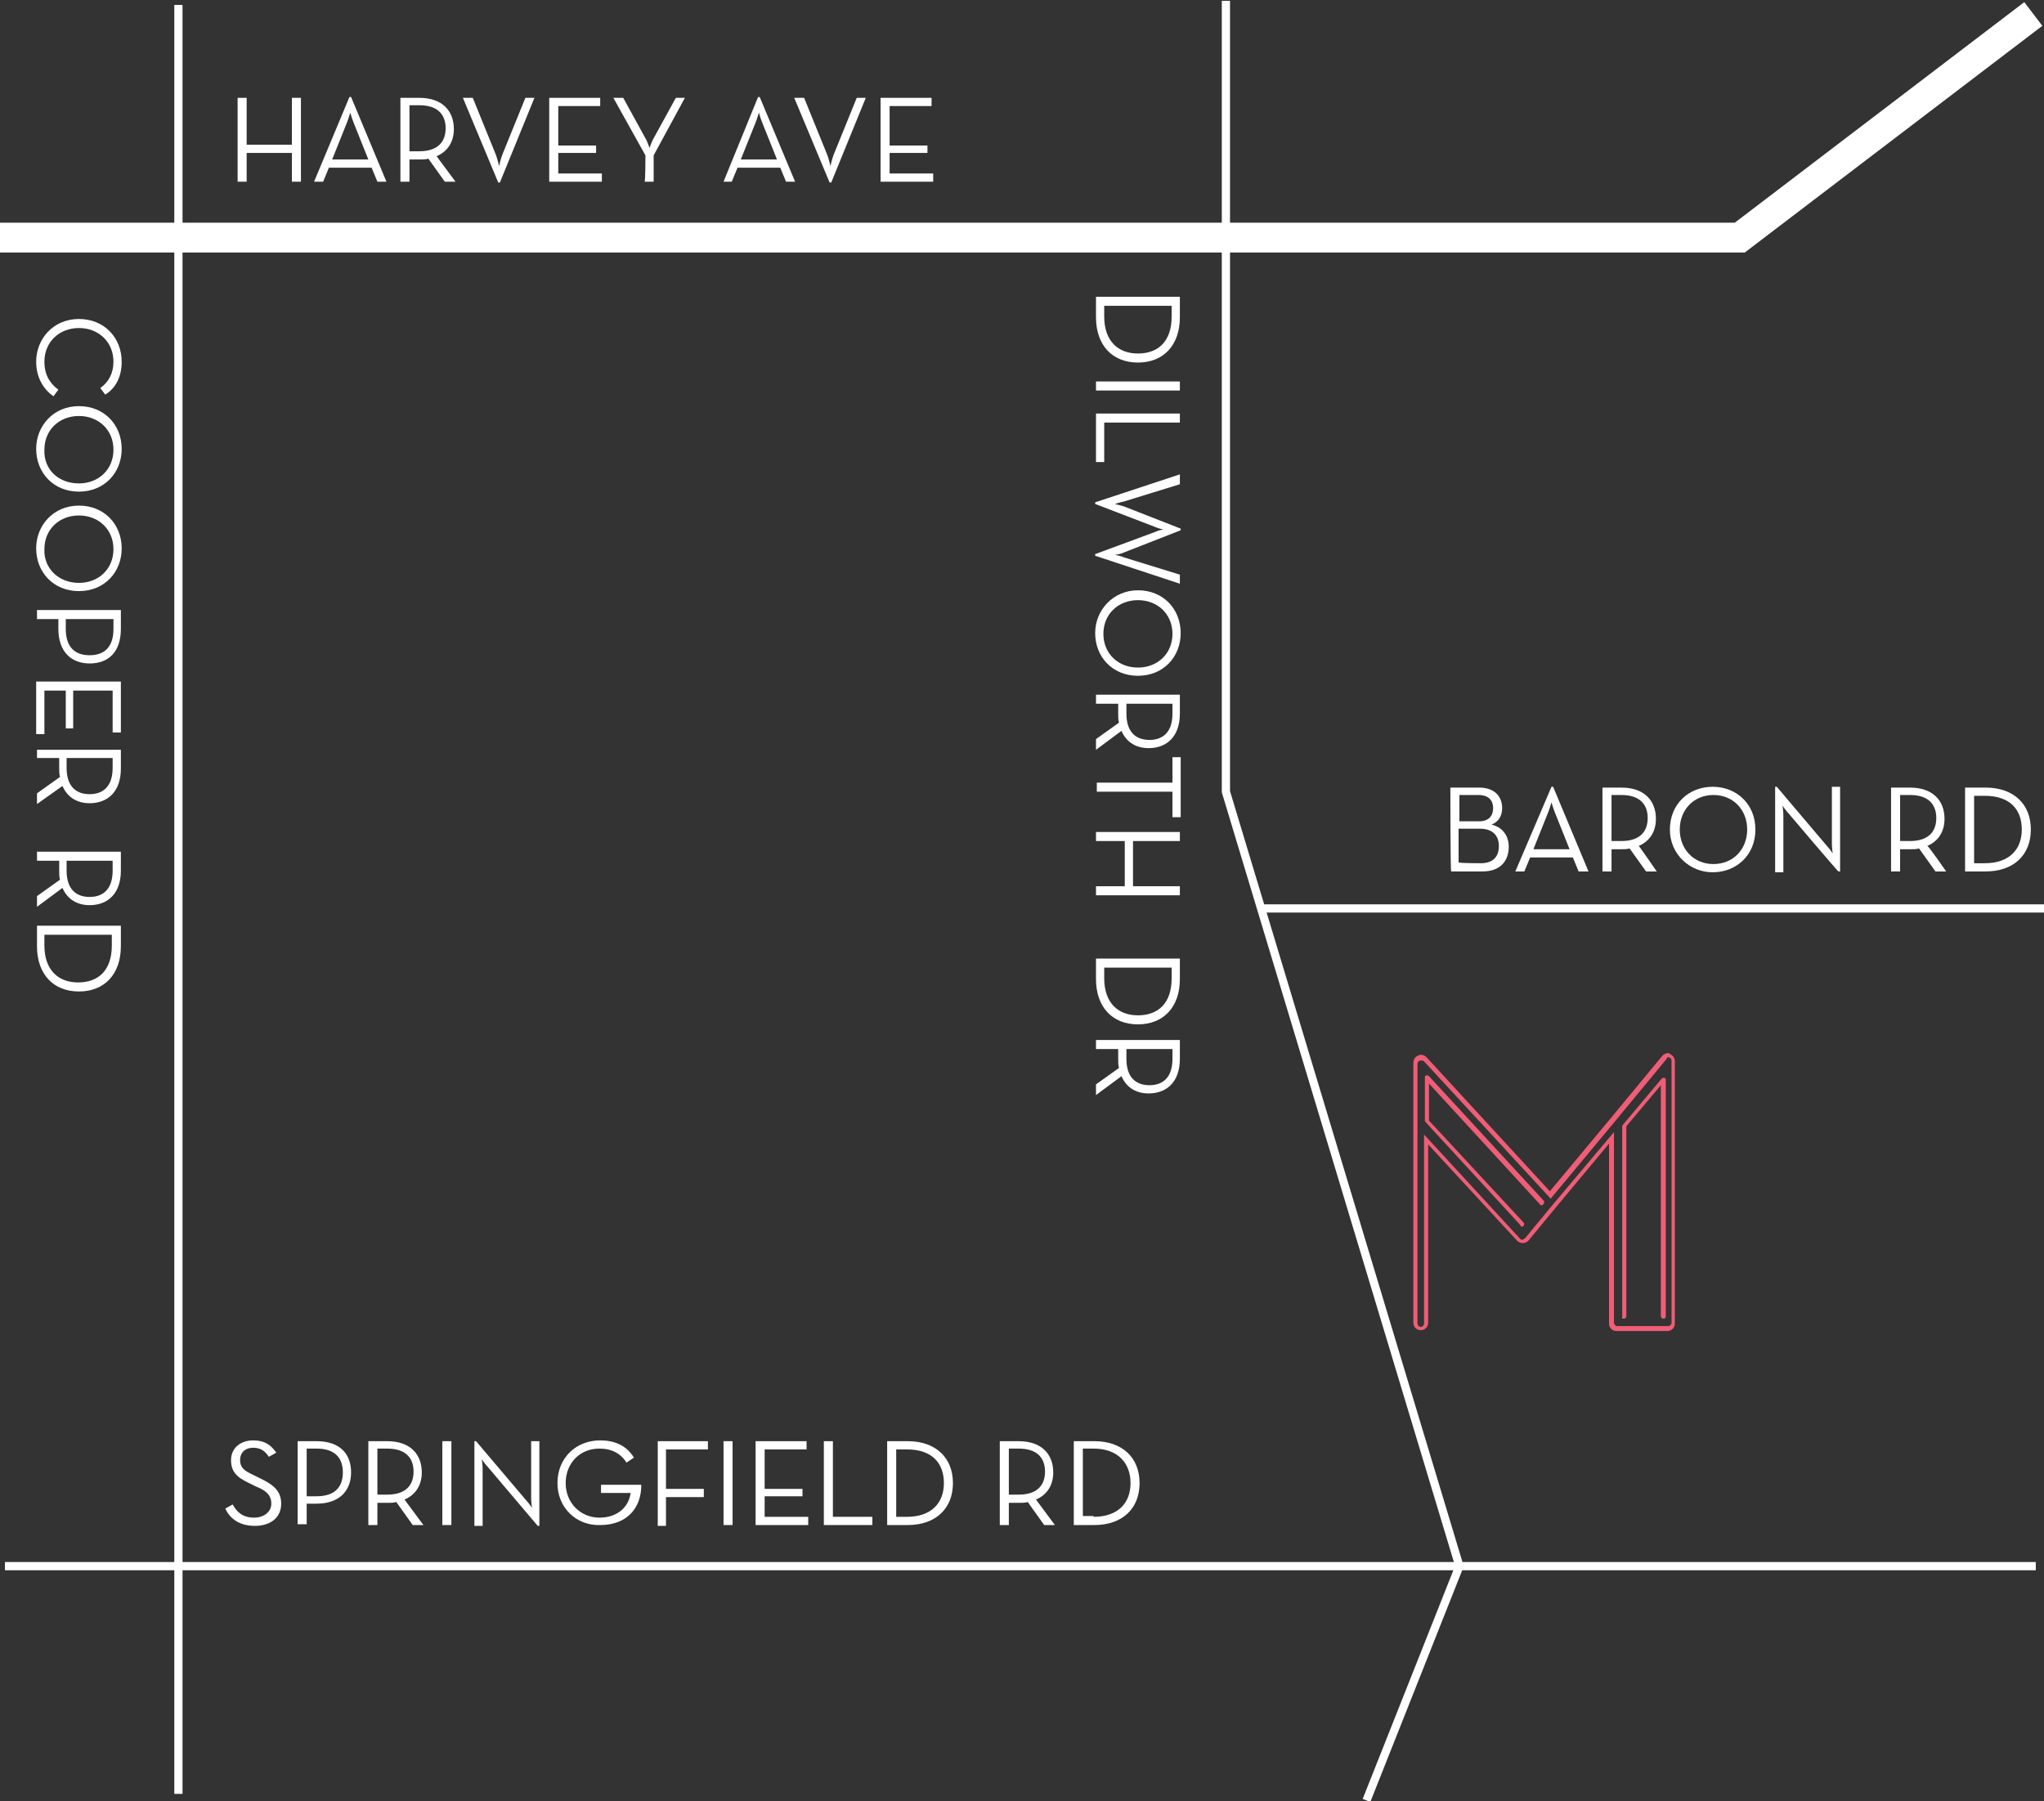 <?xml version="1.0" encoding="utf-8"?>
<!-- Generator: Adobe Illustrator 27.9.0, SVG Export Plug-In . SVG Version: 6.00 Build 0)  -->
<svg version="1.1" id="b" xmlns="http://www.w3.org/2000/svg" xmlns:xlink="http://www.w3.org/1999/xlink" x="0px" y="0px"
	 viewBox="0 0 248.6 219.1" style="enable-background:new 0 0 248.6 219.1;" xml:space="preserve">
<rect x="0" y="0" width="248.6" height="219.1" fill="#333333" stroke="none"/>
<style type="text/css">
	.st0{fill:#FFFFFF;}
	.st1{fill:none;stroke:#FFFFFF;stroke-miterlimit:10;}
	.st2{fill:none;stroke:#FFFFFF;stroke-width:3.622;stroke-miterlimit:10;}
	.st3{fill:#F05D77;}
</style>
<g id="c">
	<g>
		<path class="st0" d="M176.4,95.8h3.5c1.9,0,2.8,1.1,2.8,2.5c0,1-0.5,1.7-1.3,2c1.3,0.3,2.1,1.3,2.1,2.7c0,1.7-1,3-3.2,3h-3.8
			C176.4,106,176.4,95.8,176.4,95.8z M179.9,99.9c1.2,0,1.7-0.7,1.7-1.6s-0.5-1.6-1.8-1.6h-2.3v3.2H179.9z M180.1,105
			c1.6,0,2.2-0.9,2.2-2.1s-0.7-2.1-2.3-2.1h-2.6v4.1C177.5,105,180.1,105,180.1,105z"/>
		<path class="st0" d="M188.7,95.7h0.2l4.3,10.3H192l-0.7-1.7h-5.2l-0.7,1.7h-1.1L188.7,95.7z M190.9,103.3l-1.8-4.5
			c-0.2-0.5-0.4-1.2-0.4-1.2s-0.2,0.7-0.4,1.2l-1.8,4.5H190.9z"/>
		<path class="st0" d="M201.5,106h-1.3l-2-2.8c-0.3,0.1-0.7,0.1-1.1,0.1H196v2.7h-1.1V95.8h2.3c2.8,0,4.2,1.6,4.2,3.8
			c0,1.5-0.7,2.7-2.1,3.3C199.3,102.8,201.5,106,201.5,106z M197.2,102.3c2.3,0,3.2-1.2,3.2-2.8c0-1.6-0.9-2.8-3.2-2.8H196v5.6
			C196,102.3,197.2,102.3,197.2,102.3z"/>
		<path class="st0" d="M203.1,100.9c0-3.1,2.3-5.2,5.2-5.2s5.2,2.1,5.2,5.2s-2.3,5.2-5.2,5.2C205.5,106.1,203.1,103.9,203.1,100.9z
			 M212.5,100.9c0-2.4-1.7-4.2-4.1-4.2c-2.4,0-4.1,1.8-4.1,4.2s1.7,4.2,4.1,4.2C210.8,105.1,212.5,103.3,212.5,100.9z"/>
		<path class="st0" d="M217.5,98.9c-0.3-0.3-0.7-0.9-0.7-0.9s0.1,0.7,0.1,1.2v6.9h-1V95.7h0.2l6.1,7.2c0.3,0.3,0.7,0.9,0.7,0.9
			s-0.1-0.7-0.1-1.2v-6.9h1V106h-0.2C223.6,106.1,217.5,98.9,217.5,98.9z"/>
		<path class="st0" d="M236.7,106h-1.3l-2-2.8c-0.3,0.1-0.7,0.1-1.1,0.1h-1.2v2.7H230V95.8h2.3c2.8,0,4.2,1.6,4.2,3.8
			c0,1.5-0.7,2.7-2.1,3.3C234.5,102.8,236.7,106,236.7,106z M232.3,102.3c2.3,0,3.2-1.2,3.2-2.8c0-1.6-0.9-2.8-3.2-2.8h-1.2v5.6
			C231.1,102.3,232.3,102.3,232.3,102.3z"/>
		<path class="st0" d="M239,95.8h2.5c3.4,0,5.5,2,5.5,5.1s-2.1,5.1-5.5,5.1H239V95.8z M241.4,105c3,0,4.5-1.7,4.5-4.1
			s-1.4-4.1-4.5-4.1h-1.3v8.2H241.4z"/>
	</g>
	<g>
		<path class="st0" d="M27.4,183.5l0.9-0.5c0.5,0.9,1.2,1.6,2.6,1.6c1.2,0,2.1-0.7,2.1-1.7s-0.6-1.6-1.9-2.1l-0.8-0.4
			c-1.5-0.7-2.2-1.4-2.2-2.8c0-1.5,1.2-2.4,2.7-2.4c1.4,0,2.2,0.6,2.8,1.5l-0.9,0.5c-0.4-0.6-0.9-1.1-1.9-1.1c-1,0-1.6,0.6-1.6,1.5
			s0.5,1.3,1.6,1.8l0.8,0.4c1.7,0.8,2.6,1.6,2.6,3.1c0,1.7-1.3,2.7-3.2,2.7C29,185.6,27.9,184.6,27.4,183.5z"/>
		<path class="st0" d="M36.2,175.3h2.3c2.8,0,4.2,1.5,4.2,3.8c0,2.2-1.4,3.8-4.2,3.8h-1.2v2.5h-1.1
			C36.2,185.5,36.2,175.3,36.2,175.3z M38.5,182c2.3,0,3.2-1.2,3.2-2.9s-0.9-2.9-3.2-2.9h-1.2v5.8C37.3,182,38.5,182,38.5,182z"/>
		<path class="st0" d="M51.5,185.5h-1.3l-2-2.8c-0.3,0.1-0.7,0.1-1.1,0.1h-1.2v2.7h-1.1v-10.2h2.3c2.8,0,4.2,1.6,4.2,3.8
			c0,1.5-0.7,2.7-2.1,3.3L51.5,185.5L51.5,185.5z M47.1,181.8c2.3,0,3.2-1.2,3.2-2.8s-0.9-2.8-3.2-2.8h-1.2v5.6H47.1z"/>
		<path class="st0" d="M53.8,175.3h1.1v10.2h-1.1V175.3z"/>
		<path class="st0" d="M59.3,178.4c-0.3-0.3-0.7-0.9-0.7-0.9s0.1,0.7,0.1,1.2v6.9h-1v-10.3h0.2l6.1,7.2c0.3,0.3,0.7,0.9,0.7,0.9
			s-0.1-0.7-0.1-1.2v-6.9h1v10.3h-0.2L59.3,178.4L59.3,178.4z"/>
		<path class="st0" d="M67.8,180.4c0-3.1,2.3-5.2,5.2-5.2c1.7,0,3.2,0.6,4.1,2.1l-0.9,0.6c-0.7-1.1-1.8-1.7-3.3-1.7
			c-2.4,0-4.1,1.8-4.1,4.2s1.8,4.2,4.1,4.2c2.3,0,3.6-1.4,3.8-3h-3.6v-1H78c0,3-1.9,4.9-5,4.9C70.1,185.6,67.8,183.4,67.8,180.4
			L67.8,180.4z"/>
		<path class="st0" d="M80,175.3h6.1v1H81v4.8h4.6v1H81v3.5h-1C80,185.5,80,175.3,80,175.3z"/>
		<path class="st0" d="M88,175.3h1.1v10.2H88V175.3z"/>
		<path class="st0" d="M91.9,175.3h6.2v1H93v4.8h4.6v0.9H93v2.5h5.3v1h-6.4V175.3z"/>
		<path class="st0" d="M100.2,175.3h1.1v9.2h4.8v1h-5.9V175.3z"/>
		<path class="st0" d="M107.9,175.3h2.5c3.4,0,5.5,2,5.5,5.1s-2.1,5.1-5.5,5.1h-2.5V175.3z M110.3,184.5c3,0,4.5-1.7,4.5-4.1
			s-1.4-4.1-4.5-4.1H109v8.2L110.3,184.5L110.3,184.5z"/>
		<path class="st0" d="M128.3,185.5H127l-2-2.8c-0.3,0.1-0.7,0.1-1.1,0.1h-1.2v2.7h-1.1v-10.2h2.3c2.8,0,4.2,1.6,4.2,3.8
			c0,1.5-0.7,2.7-2.1,3.3L128.3,185.5z M123.9,181.8c2.3,0,3.2-1.2,3.2-2.8s-0.9-2.8-3.2-2.8h-1.2v5.6H123.9z"/>
		<path class="st0" d="M130.6,175.3h2.5c3.4,0,5.5,2,5.5,5.1s-2.1,5.1-5.5,5.1h-2.5V175.3z M133,184.5c3,0,4.5-1.7,4.5-4.1
			s-1.5-4.2-4.5-4.2h-1.3v8.2h1.3V184.5z"/>
	</g>
	<g>
		<path class="st0" d="M28.9,11.9H30v5.7h5.5v-5.7h1.1v10.2h-1.1v-3.5H30v3.5h-1.1V11.9z"/>
		<path class="st0" d="M42.5,11.8h0.2L47,22.1h-1.1l-0.7-1.7H40l-0.7,1.7h-1.1L42.5,11.8L42.5,11.8z M44.8,19.4L43,14.9
			c-0.2-0.5-0.4-1.2-0.4-1.2s-0.2,0.7-0.4,1.2l-1.8,4.5H44.8L44.8,19.4z"/>
		<path class="st0" d="M55.4,22.1h-1.3l-2-2.8c-0.3,0.1-0.7,0.1-1.1,0.1h-1.2v2.7h-1.1V11.9H51c2.8,0,4.2,1.6,4.2,3.8
			c0,1.5-0.7,2.7-2.1,3.3L55.4,22.1L55.4,22.1z M51,18.4c2.3,0,3.2-1.2,3.2-2.8c0-1.6-0.9-2.8-3.2-2.8h-1.2v5.6H51z"/>
		<path class="st0" d="M56.3,11.9h1.2l2.8,6.9c0.2,0.5,0.4,1.4,0.4,1.4s0.2-0.9,0.4-1.4l2.8-6.9H65l-4.2,10.3h-0.2L56.3,11.9z"/>
		<path class="st0" d="M66.8,11.9H73v1h-5.1v4.8h4.6v0.9h-4.6v2.5h5.3v1h-6.4V11.9z"/>
		<path class="st0" d="M78.5,18.9l-3.9-7h1.2l2.8,5.1c0.2,0.4,0.4,1,0.4,1s0.2-0.6,0.4-1l2.8-5.1h1.1l-3.8,7v3.2h-1.1
			C78.5,22.1,78.5,18.9,78.5,18.9z"/>
		<path class="st0" d="M92.2,11.8h0.2l4.3,10.3h-1.1l-0.7-1.7h-5.2L89,22.1h-1C88,22.1,92.2,11.8,92.2,11.8z M94.5,19.4l-1.8-4.5
			c-0.2-0.5-0.4-1.2-0.4-1.2s-0.2,0.7-0.4,1.2l-1.8,4.5H94.5L94.5,19.4z"/>
		<path class="st0" d="M96.6,11.9h1.2l2.8,6.9c0.2,0.5,0.4,1.4,0.4,1.4s0.2-0.9,0.4-1.4l2.8-6.9h1.1l-4.2,10.3h-0.2L96.6,11.9z"/>
		<path class="st0" d="M107.1,11.9h6.2v1h-5.1v4.8h4.6v0.9h-4.6v2.5h5.3v1h-6.4V11.9z"/>
	</g>
	<g>
		<path class="st0" d="M143.5,36.1v2.5c0,3.4-2,5.5-5.1,5.5s-5.1-2.1-5.1-5.5v-2.5H143.5z M134.3,38.5c0,3,1.7,4.5,4.1,4.5
			s4.1-1.4,4.1-4.5v-1.3h-8.2L134.3,38.5L134.3,38.5z"/>
		<path class="st0" d="M143.5,46.4v1.1h-10.2v-1.1H143.5z"/>
		<path class="st0" d="M143.5,50.3v1.1h-9.2v4.8h-1v-5.9H143.5z"/>
		<path class="st0" d="M143.5,57.7v1.2l-6.8,2.1c-0.5,0.1-1.1,0.3-1.1,0.3s0.7,0.2,1.1,0.3l6.9,2.7v0.2l-6.9,2.7
			c-0.4,0.2-1.1,0.3-1.1,0.3s0.7,0.1,1.1,0.3l6.8,2.1V71l-10.3-3.4v-0.2l7.3-2.7c0.4-0.2,1-0.3,1-0.3s-0.6-0.1-1-0.3l-7.3-2.8v-0.2
			L143.5,57.7L143.5,57.7z"/>
		<path class="st0" d="M138.4,71.8c3.1,0,5.2,2.3,5.2,5.2c0,2.9-2.1,5.2-5.2,5.2c-3.1,0-5.2-2.3-5.2-5.2
			C133.2,74.2,135.4,71.8,138.4,71.8z M138.4,81.2c2.4,0,4.2-1.7,4.2-4.1s-1.8-4.1-4.2-4.1s-4.2,1.7-4.2,4.1S136,81.2,138.4,81.2z"
			/>
		<path class="st0" d="M133.3,91.2v-1.3l2.8-2c-0.1-0.3-0.1-0.7-0.1-1.1v-1.2h-2.7v-1.1h10.2v2.3c0,2.8-1.6,4.2-3.8,4.2
			c-1.5,0-2.7-0.7-3.3-2.1L133.3,91.2z M137,86.8c0,2.3,1.2,3.2,2.8,3.2s2.8-0.9,2.8-3.2v-1.2H137V86.8z"/>
		<path class="st0" d="M142.6,95.2v-3.1h1v7.3h-1v-3.1h-9.2v-1.1H142.6L142.6,95.2z"/>
		<path class="st0" d="M143.5,101.2v1.1h-5.7v5.5h5.7v1.1h-10.2v-1.1h3.5v-5.5h-3.5v-1.1H143.5z"/>
		<path class="st0" d="M133.3,133.2v-1.3l2.8-2c-0.1-0.3-0.1-0.7-0.1-1.1v-1.2h-2.7v-1.1h10.2v2.3c0,2.8-1.6,4.2-3.8,4.2
			c-1.5,0-2.7-0.7-3.3-2.1L133.3,133.2z M137,128.8c0,2.3,1.2,3.2,2.8,3.2s2.8-0.9,2.8-3.2v-1.2H137V128.8z"/>
		<path class="st0" d="M143.5,116.6v2.5c0,3.4-2,5.5-5.1,5.5s-5.1-2.1-5.1-5.5v-2.5C133.3,116.6,143.5,116.6,143.5,116.6z
			 M134.3,119c0,3,1.7,4.5,4.1,4.5s4.1-1.4,4.1-4.5v-1.3h-8.2L134.3,119L134.3,119z"/>
	</g>
	<g>
		<path class="st0" d="M9.6,38.8c3.1,0,5.2,2.3,5.2,5.2c0,1.8-0.7,3.2-2,4l-0.6-0.8c1-0.7,1.6-1.8,1.6-3.2c0-2.4-1.8-4.1-4.2-4.1
			S5.4,41.6,5.4,44c0,1.5,0.6,2.6,1.7,3.4l-0.6,0.8c-1.3-0.9-2.1-2.4-2.1-4.2C4.4,41.2,6.5,38.8,9.6,38.8z"/>
		<path class="st0" d="M9.6,49.4c3.1,0,5.2,2.3,5.2,5.2s-2.1,5.2-5.2,5.2s-5.2-2.3-5.2-5.2C4.4,51.8,6.5,49.4,9.6,49.4z M9.6,58.8
			c2.4,0,4.2-1.7,4.2-4.1c0-2.4-1.8-4.1-4.2-4.1s-4.2,1.7-4.2,4.1C5.3,57.1,7.1,58.8,9.6,58.8z"/>
		<path class="st0" d="M9.6,61.5c3.1,0,5.2,2.3,5.2,5.2c0,2.9-2.1,5.2-5.2,5.2s-5.2-2.3-5.2-5.2C4.4,63.9,6.5,61.5,9.6,61.5z
			 M9.6,70.9c2.4,0,4.2-1.7,4.2-4.1s-1.8-4.1-4.2-4.1s-4.2,1.7-4.2,4.1C5.3,69.1,7.1,70.9,9.6,70.9z"/>
		<path class="st0" d="M14.7,74.2v2.3c0,2.8-1.5,4.2-3.8,4.2c-2.2,0-3.8-1.4-3.8-4.2v-1.2H4.5v-1.1H14.7z M8,76.5
			c0,2.3,1.2,3.2,2.9,3.2s2.9-0.9,2.9-3.2v-1.2H8V76.5z"/>
		<path class="st0" d="M14.7,82.9v6.2h-1V84H8.9v4.6H8V84H5.4v5.3h-1v-6.4C4.5,82.9,14.7,82.9,14.7,82.9z"/>
		<path class="st0" d="M4.5,97.8v-1.3l2.8-2c-0.1-0.3-0.1-0.7-0.1-1.1v-1.2H4.5v-1h10.2v2.3c0,2.8-1.6,4.2-3.8,4.2
			c-1.5,0-2.7-0.7-3.3-2.1L4.5,97.8z M8.1,93.4c0,2.3,1.2,3.2,2.8,3.2s2.8-0.9,2.8-3.2v-1.2H8.1C8.1,92.3,8.1,93.4,8.1,93.4z"/>
		<path class="st0" d="M4.5,110.3V109l2.8-2c-0.1-0.3-0.1-0.7-0.1-1.1v-1.2H4.5v-1.1h10.2v2.3c0,2.8-1.6,4.2-3.8,4.2
			c-1.5,0-2.7-0.7-3.3-2.1L4.5,110.3z M8.1,105.9c0,2.3,1.2,3.2,2.8,3.2s2.8-0.9,2.8-3.2v-1.2H8.1C8.1,104.8,8.1,105.9,8.1,105.9z"
			/>
		<path class="st0" d="M14.7,112.6v2.5c0,3.4-2,5.5-5.1,5.5s-5.1-2.1-5.1-5.5v-2.5H14.7z M5.4,115c0,3,1.7,4.5,4.1,4.5
			s4.1-1.4,4.1-4.5v-1.3H5.4V115z"/>
	</g>
	<g>
		<line class="st1" x1="21.7" y1="0.6" x2="21.7" y2="218.2"/>
		<polyline class="st1" points="149.1,0.1 149.1,96.3 177.5,190.5 166.2,219 		"/>
		<polyline class="st2" points="0,28.9 211.6,28.9 247.3,1.7 		"/>
		<line class="st1" x1="153.4" y1="110.5" x2="248.6" y2="110.5"/>
		<line class="st1" x1="247.6" y1="190.5" x2="0.6" y2="190.5"/>
	</g>
	<path class="st3" d="M202.9,128.6h0.1c0.2,0.1,0.3,0.2,0.3,0.4v31.9c0,0.2-0.2,0.4-0.4,0.4h-6.2c-0.2,0-0.4-0.2-0.4-0.4v-23.2
		l-7.5,8.9l0,0l-3.3,4c-0.1,0.1-0.2,0.1-0.3,0.2l0,0c-0.1,0-0.2,0-0.3-0.1L173.2,138v23c0,0.2-0.2,0.4-0.4,0.4s-0.4-0.2-0.4-0.4v-24
		v-7.6c0-0.2,0.1-0.3,0.3-0.4c0,0,0.1,0,0.2,0c0.1,0,0.2,0,0.3,0.1l15.4,16.7l7.9-9.5l0,0l6.2-7.5
		C202.7,128.7,202.8,128.6,202.9,128.6 M185.1,149.2c0.1,0,0.1,0,0.2-0.1c0.1-0.1,0.1-0.3,0-0.4l-11.5-12.4v-4.5l13.5,14.7
		c0,0.1,0.1,0.1,0.2,0.1c0.1,0,0.1,0,0.2-0.1c0.1-0.1,0.1-0.2,0.1-0.3c0,0,0,0,0-0.1l-14-15.2l0,0c0,0-0.1-0.1-0.2-0.1h-0.1
		c-0.1,0-0.2,0.1-0.2,0.2v5.3c0,0.1,0,0.1,0.1,0.2l11.5,12.5C184.9,149.1,185,149.2,185.1,149.2 M197.5,160.4c0.1,0,0.3-0.1,0.3-0.3
		V137l4.2-5v28.1c0,0.1,0.1,0.3,0.3,0.3s0.3-0.1,0.3-0.3v-28.8c0-0.1-0.1-0.2-0.2-0.2h-0.1c-0.1,0-0.1,0-0.2,0.1l-4.7,5.6
		c0,0-0.1,0.1-0.1,0.2v23.2C197.2,160.3,197.3,160.4,197.5,160.4 M202.9,128.1c-0.3,0-0.5,0.1-0.7,0.3l-6.2,7.5l0,0l0,0l-7.5,9
		l-15-16.3c-0.2-0.2-0.4-0.3-0.7-0.3c-0.1,0-0.2,0-0.3,0.1c-0.4,0.1-0.6,0.5-0.6,0.9v7.6v24c0,0.5,0.4,0.9,0.9,0.9s0.9-0.4,0.9-0.9
		v-21.7l10.8,11.7c0.2,0.2,0.4,0.3,0.7,0.3l0,0l0,0l0,0l0,0c0.3,0,0.5-0.1,0.7-0.3l3.3-4l0,0l0,0l6.5-7.8V161c0,0.5,0.4,0.9,0.9,0.9
		h6.2c0.5,0,0.9-0.4,0.9-0.9v-31.9c0-0.4-0.2-0.7-0.6-0.9C203.1,128.1,203,128.1,202.9,128.1L202.9,128.1L202.9,128.1z"/>
</g>
</svg>
